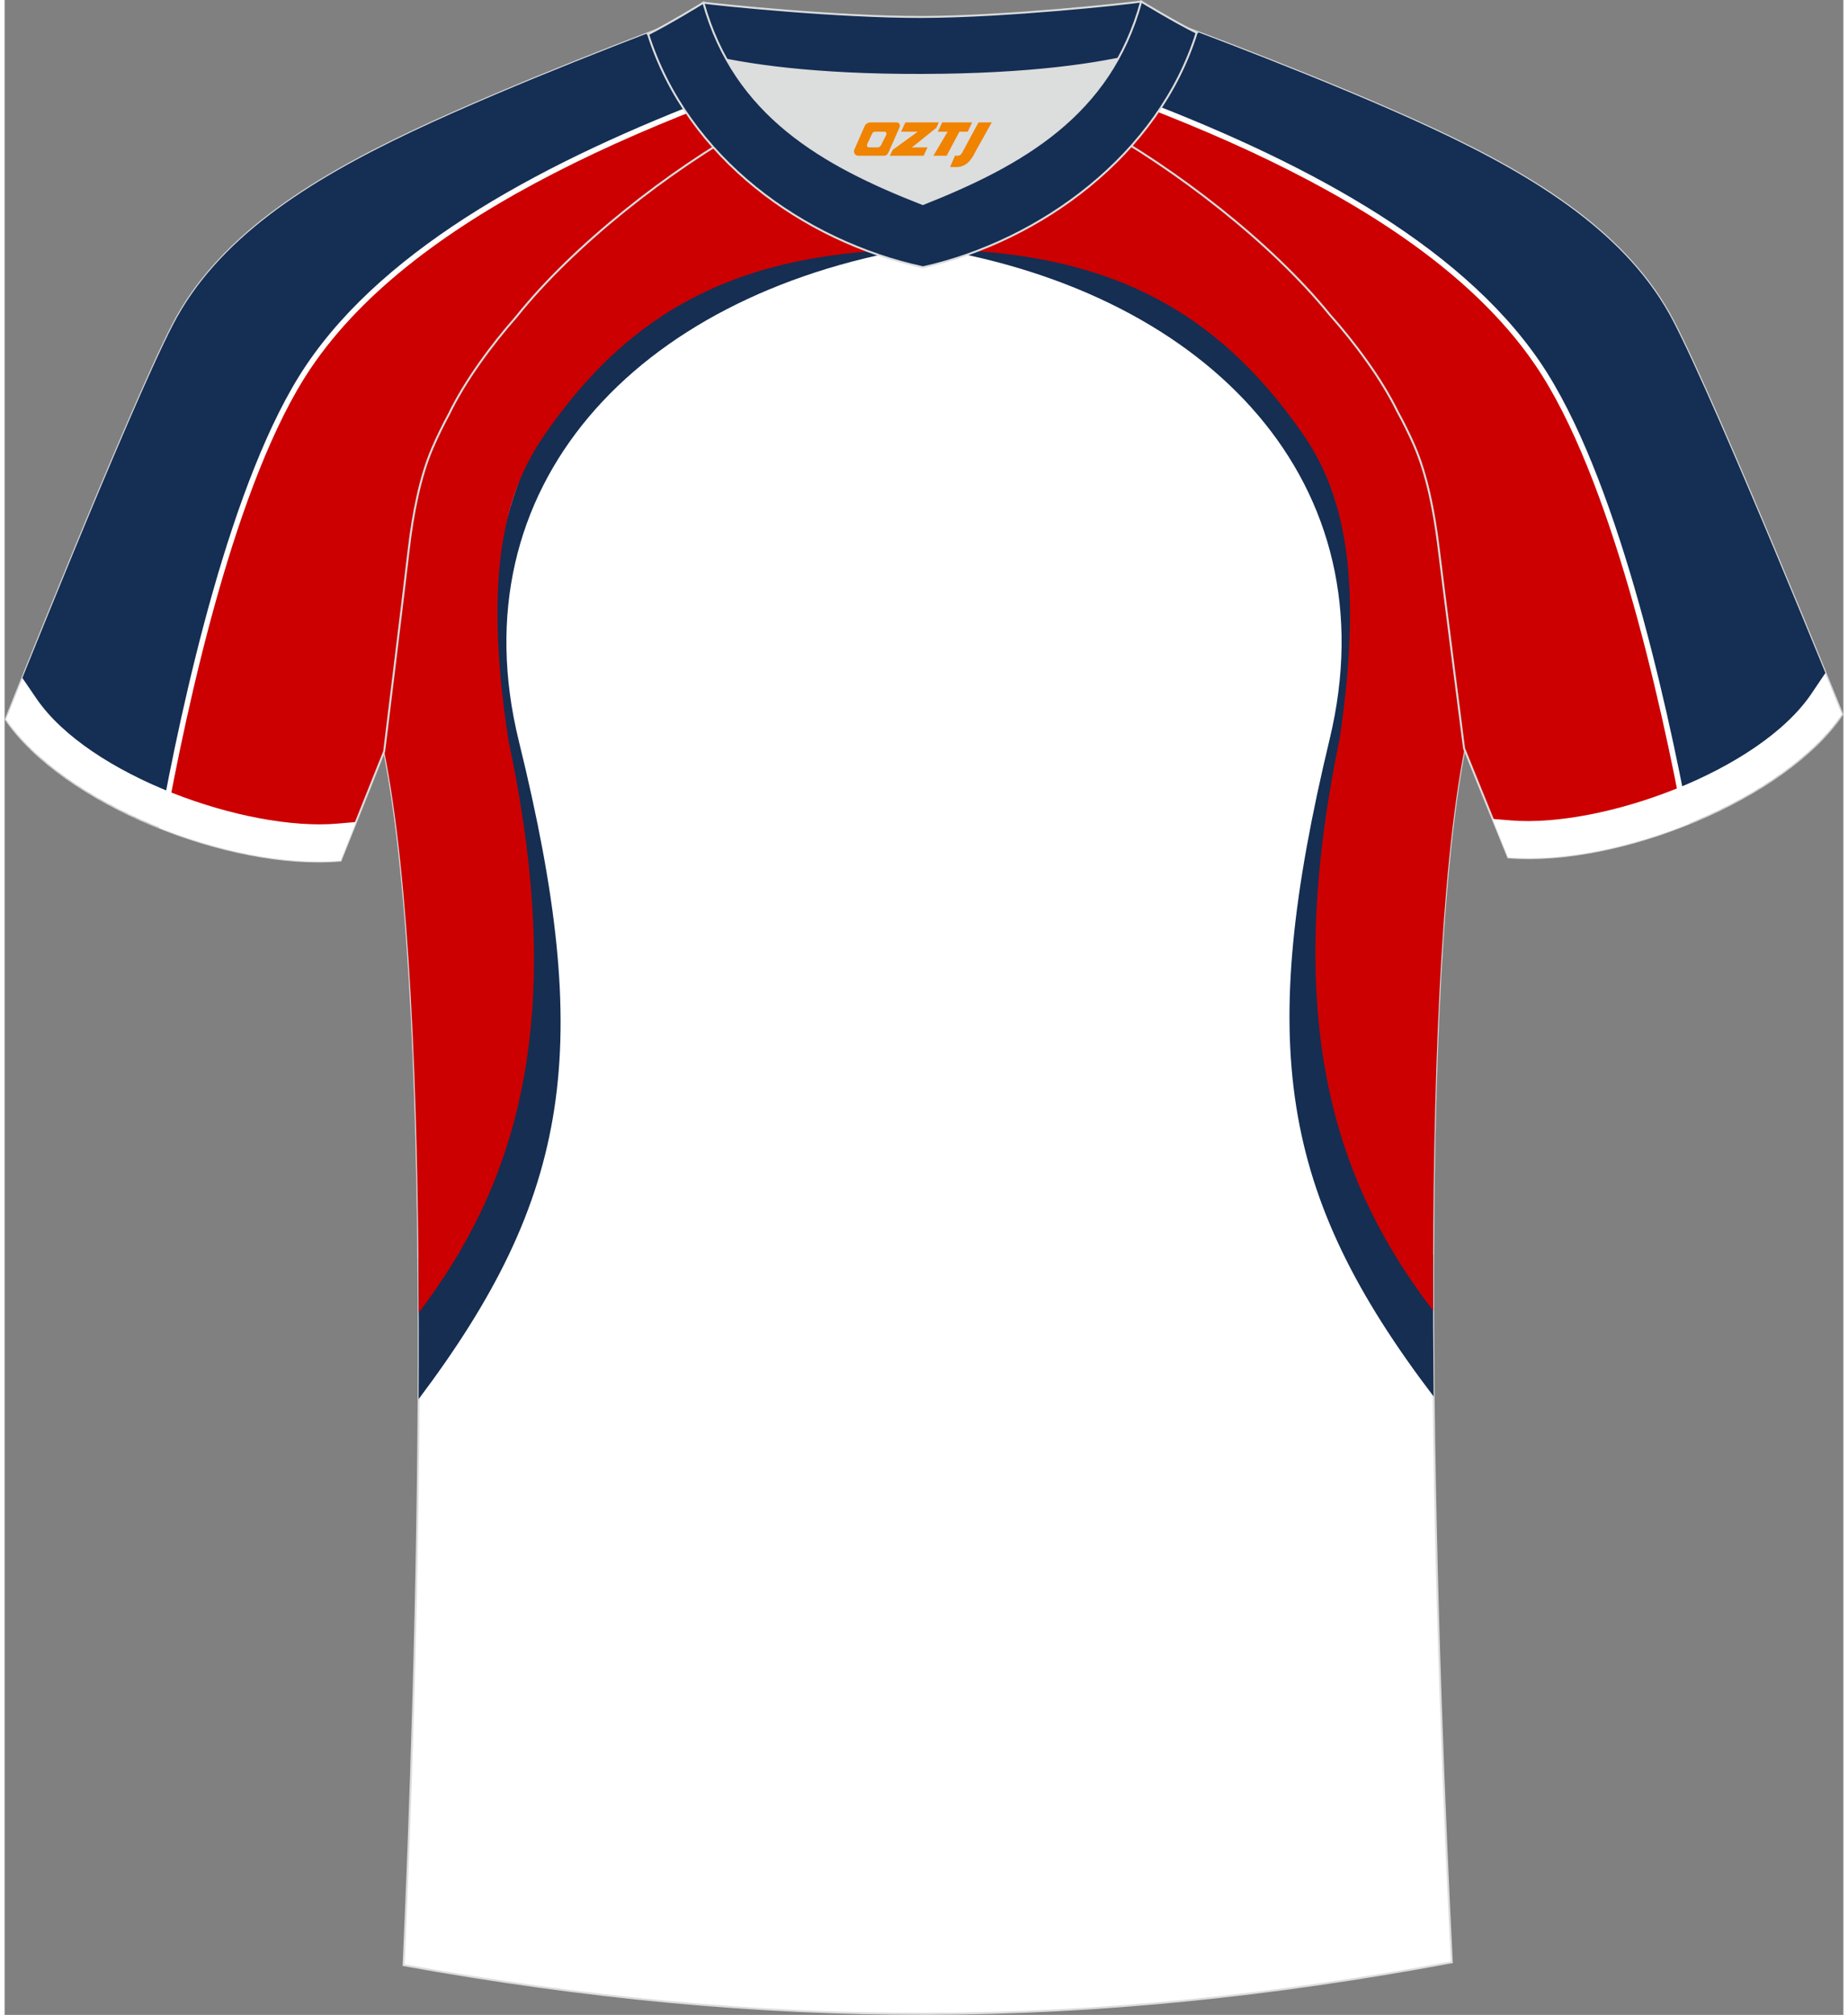<?xml version="1.0" encoding="utf-8"?>
<!-- Generator: Adobe Illustrator 24.0.1, SVG Export Plug-In . SVG Version: 6.00 Build 0)  -->
<svg xmlns="http://www.w3.org/2000/svg" xmlns:xlink="http://www.w3.org/1999/xlink" version="1.1" id="图层_1" x="0px" y="0px" width="378px" height="412px" viewBox="0 0 375.12 410.92" enable-background="new 0 0 375.12 410.92" xml:space="preserve">
<rect x="0" y="0" width="375.12" height="410.92" fill="#808080" stroke="none"/>
<g>
	
		<path fill-rule="evenodd" clip-rule="evenodd" fill="#FFFFFF" stroke="#DCDDDD" stroke-width="0.4" stroke-miterlimit="22.926" d="   M292.63,111.29c1.31,10.58,4.98,39.17,5.24,41.23c-10.75,54.63-5.48,192.09-2.63,247.67c-36.96,6.88-71.92,10.41-106.9,10.53   c-34.97,0.06-69.97-3.28-106.95-9.95c2.54-55.6,7.06-193.09-3.99-247.65c0.25-2.06,3.77-30.67,5.02-41.25   c0.83-7.05,2.28-14.61,4.8-20.46c1-2.34,2.14-4.67,3.39-6.97c3.25-6.78,8.77-14.22,13.71-19.81c11.89-14.85,31.29-29.9,47.7-39.03   c3.97,3.44,8.47,6.65,13.65,9.62l1.87,1.04c6.13,2.92,13.04,4.37,19.81,4.37c6.76-0.04,13.68-1.53,19.79-4.47l1.87-1.06   c5.15-2.99,9.62-6.25,13.58-9.7c16.46,9.05,35.95,23.97,47.92,38.77c4.96,5.56,10.52,12.97,13.81,19.73   c1.26,2.31,2.41,4.62,3.43,6.95C290.27,96.7,291.76,104.26,292.63,111.29z"/>
	<path fill-rule="evenodd" clip-rule="evenodd" fill="#152E52" d="M84.45,285.35c31.22-41.5,35.81-71.78,20.46-134.18   c-12.78-51.98,23.9-90.94,80.92-100.61l-13.31-3.3c-14.88,4.43-43.57,11.46-59.21,34.18c-7.57,11.02-18.51,36.22-13.08,71.42   c6.22,40.18,1.77,50.57-1.2,63.66c-2.12,9.37-3.12,20.22-14.63,39.97C84.5,266.05,84.51,275.72,84.45,285.35z"/>
	<path fill-rule="evenodd" clip-rule="evenodd" fill="#152E52" d="M291.53,284.8c-31.45-41.32-36.22-71.58-21.21-134.07   c12.5-52.04-24.39-90.8-81.45-100.16l13.28-3.38c14.9,4.35,43.63,11.22,59.39,33.86c7.63,10.98,18.71,36.12,13.46,71.34   c-6,40.22-1.49,50.57,1.54,63.66c2.18,9.35,3.24,20.21,14.86,39.9C291.39,265.5,291.43,275.17,291.53,284.8z"/>
	<path fill-rule="evenodd" clip-rule="evenodd" fill="#CC0001" d="M187.31,50.86c37.56-0.1,59.95,12.4,77.43,37.5   c7.63,10.97,12.86,27.11,7.61,62.33c-12.31,59.16,0.01,91.78,19.07,116.6c-0.11-45.15,1.41-89.1,6.46-114.77   c-0.27-2.06-3.93-30.65-5.24-41.23c-0.87-7.04-2.36-14.59-4.88-20.44c-1.02-2.33-2.17-4.64-3.43-6.95   c-3.3-6.76-8.86-14.18-13.81-19.73c-11.97-14.8-31.45-29.72-47.92-38.77c-3.96,3.45-8.43,6.7-13.58,9.7l-1.87,1.06   c-6.11,2.95-13.03,4.44-19.79,4.47c-6.77,0.01-13.68-1.44-19.81-4.37l-1.87-1.04c-5.18-2.98-9.68-6.18-13.65-9.62   c-16.42,9.13-35.81,24.18-47.7,39.03c-4.93,5.58-10.45,13.03-13.71,19.81c-1.25,2.3-2.39,4.63-3.39,6.97   c-2.52,5.86-3.97,13.41-4.8,20.46c-1.25,10.58-4.76,39.19-5.02,41.25c5.19,25.61,6.94,69.48,7.08,114.58   c18.86-24.89,30.92-57.56,18.32-116.55c-5.46-35.2-0.31-51.36,7.27-62.37C127.4,63.58,149.75,50.96,187.31,50.86z"/>
	
		<path fill-rule="evenodd" clip-rule="evenodd" fill="#CC0000" stroke="#DCDDDD" stroke-width="0.4" stroke-miterlimit="22.926" d="   M222.41,25.4c7.08-6.21,12.48-13.07,17.01-20.35c0,0,30.79,11.34,52.06,21.27s39.78,21.58,48.94,39.2   c9.17,17.61,34.48,80.15,34.48,80.15c-11.56,17.15-45.38,31.01-68.15,29.18l-9.01-22.21c0,0-3.9-30.37-5.25-41.35   c-0.87-7.04-2.36-14.59-4.92-20.44c-1.02-2.34-2.17-4.65-3.43-6.95c-3.3-6.76-8.85-14.18-13.81-19.73   C258.35,49.4,238.87,34.45,222.41,25.4z"/>
	<path fill-rule="evenodd" clip-rule="evenodd" fill="#FFFFFF" d="M344.78,167.48c-4.82-25.77-15.06-71.44-30.58-94.24   c-11.18-16.45-29.54-29.59-50.8-40.36c-10.71-5.43-22.17-10.27-33.79-14.63c-0.54,0.6-1.09,1.2-1.66,1.79   c11.86,4.42,23.54,9.32,34.42,14.85c20.94,10.62,38.99,23.52,49.94,39.62c15.38,22.62,25.57,68.32,30.31,93.84   C343.36,168.08,344.07,167.78,344.78,167.48z"/>
	<path fill-rule="evenodd" clip-rule="evenodd" fill="#152E54" d="M343.71,167.92c-4.79-25.66-15.01-71.37-30.44-94.05   c-16.74-24.6-49.79-41.77-84.47-54.73c4.1-4.46,7.55-9.18,10.61-14.09c0,0,30.79,11.34,52.06,21.27s39.78,21.58,48.94,39.2   c9.17,17.61,34.48,80.15,34.48,80.15C368.92,154.55,356.99,162.53,343.71,167.92z"/>
	<path fill-rule="evenodd" clip-rule="evenodd" fill="#FFFFFF" d="M368.62,141.45c-10.66,15.81-42.67,27.37-61.27,25.87l-3.79-0.31   l3.18,7.84c22.78,1.84,56.59-12.02,68.15-29.18c0,0-1.31-3.24-3.43-8.43L368.62,141.45z"/>
	
		<path fill-rule="evenodd" clip-rule="evenodd" fill="#CC0000" stroke="#DCDDDD" stroke-width="0.4" stroke-miterlimit="22.926" d="   M152.06,25.61c-7.12-6.17-12.56-13.01-17.13-20.25c0,0-30.73,11.5-51.94,21.55S43.33,48.7,34.27,66.37   C25.19,84.02,0.23,146.7,0.23,146.7c11.66,17.09,45.54,30.77,68.31,28.8l8.89-22.25c0,0,3.74-30.39,5.03-41.37   c0.83-7.04,2.28-14.61,4.8-20.46c1-2.34,2.15-4.67,3.39-6.97c3.26-6.78,8.77-14.22,13.71-19.81   C116.24,49.79,135.64,34.74,152.06,25.61z"/>
	<path fill-rule="evenodd" clip-rule="evenodd" fill="#FFFFFF" d="M30.44,168.35c4.68-25.79,14.68-71.52,30.06-94.4   c11.1-16.51,29.38-29.75,50.58-40.64c10.69-5.49,22.11-10.39,33.71-14.81c0.54,0.6,1.09,1.2,1.66,1.79   c-11.84,4.48-23.48,9.44-34.34,15.03C91.24,46.04,73.25,59.04,62.39,75.2c-15.26,22.7-25.19,68.46-29.79,94   C31.88,168.92,31.16,168.64,30.44,168.35z"/>
	<path fill-rule="evenodd" clip-rule="evenodd" fill="#152E54" d="M31.53,168.79c4.65-25.68,14.63-71.45,29.92-94.21   c16.6-24.7,49.57-42.05,84.17-55.19c-4.12-4.44-7.6-9.14-10.69-14.03c0,0-30.73,11.5-51.94,21.55S43.33,48.7,34.27,66.37   C25.19,84.02,0.23,146.7,0.23,146.7C6.25,155.53,18.22,163.46,31.53,168.79z"/>
	<path fill-rule="evenodd" clip-rule="evenodd" fill="#FFFFFF" d="M6.47,142.44c10.74,15.75,42.81,27.13,61.41,25.53l3.79-0.33   l-3.14,7.86c-22.76,1.96-56.65-11.72-68.31-28.8c0,0,1.29-3.24,3.39-8.45L6.47,142.44z"/>
	<path fill-rule="evenodd" clip-rule="evenodd" fill="#DCDDDD" d="M147.33,12.2c8.49,15.1,23.45,22.98,40,29.42   c16.53-6.56,31.44-14.49,39.84-29.65c-8.65,1.74-21.44,3.26-39.91,3.31C168.79,15.34,155.98,13.9,147.33,12.2z"/>
	
		<path fill-rule="evenodd" clip-rule="evenodd" fill="#152E54" stroke="#DCDDDD" stroke-width="0.4" stroke-miterlimit="22.926" d="   M187.23,3.46c-17.28,0.05-41.79-2.51-44.67-2.91c0,0-5.52,4.63-11.27,6.43c0,0,11.8,8.42,55.97,8.3s55.93-8.6,55.93-8.6   c-5.76-1.76-11.31-6.37-11.31-6.37C228.99,0.74,204.51,3.41,187.23,3.46z"/>
	
		<path fill-rule="evenodd" clip-rule="evenodd" fill="#152E54" stroke="#DCDDDD" stroke-width="0.4" stroke-miterlimit="22.926" d="   M187.36,54.51c23.95-5.32,48.09-23,55.82-47.83c-4.44-2.19-11.31-6.37-11.31-6.37c-6.34,23.12-24.21,33.25-44.55,41.31   c-20.35-7.94-38.32-18.02-44.77-41.07c0,0-6.85,4.21-11.27,6.43C139.26,32.15,163,49.24,187.36,54.51z"/>
	
		
</g>
<g>
	<path fill="#F08300" d="M198.68,24.96l-3.4,6.3c-0.2,0.3-0.5,0.5-0.8,0.5h-0.6l-1,2.3h1.2c2,0.1,3.2-1.5,3.9-3L201.38,24.96h-2.5L198.68,24.96z"/>
	<polygon fill="#F08300" points="191.48,24.96 ,197.38,24.96 ,196.48,26.86 ,194.78,26.86 ,192.18,31.76 ,189.48,31.76 ,192.38,26.86 ,190.38,26.86 ,191.28,24.96"/>
	<polygon fill="#F08300" points="185.48,30.06 ,184.98,30.06 ,185.48,29.76 ,190.08,26.06 ,190.58,24.96 ,183.78,24.96 ,183.48,25.56 ,182.88,26.86 ,185.68,26.86 ,186.28,26.86 ,181.18,30.56    ,180.58,31.76 ,187.18,31.76 ,187.48,31.76 ,188.28,30.06"/>
	<path fill="#F08300" d="M181.98,24.96H176.68C176.18,24.96,175.68,25.26,175.48,25.66L173.38,30.46C173.08,31.06,173.48,31.76,174.18,31.76h5.2c0.4,0,0.7-0.2,0.9-0.6L182.58,25.96C182.78,25.46,182.48,24.96,181.98,24.96z M179.88,27.46L178.78,29.66C178.58,29.96,178.28,30.06,178.18,30.06l-1.8,0C176.18,30.06,175.78,29.96,175.98,29.36l1-2.1c0.1-0.3,0.4-0.4,0.7-0.4h1.9   C179.78,26.86,179.98,27.16,179.88,27.46z"/>
</g>
</svg>
